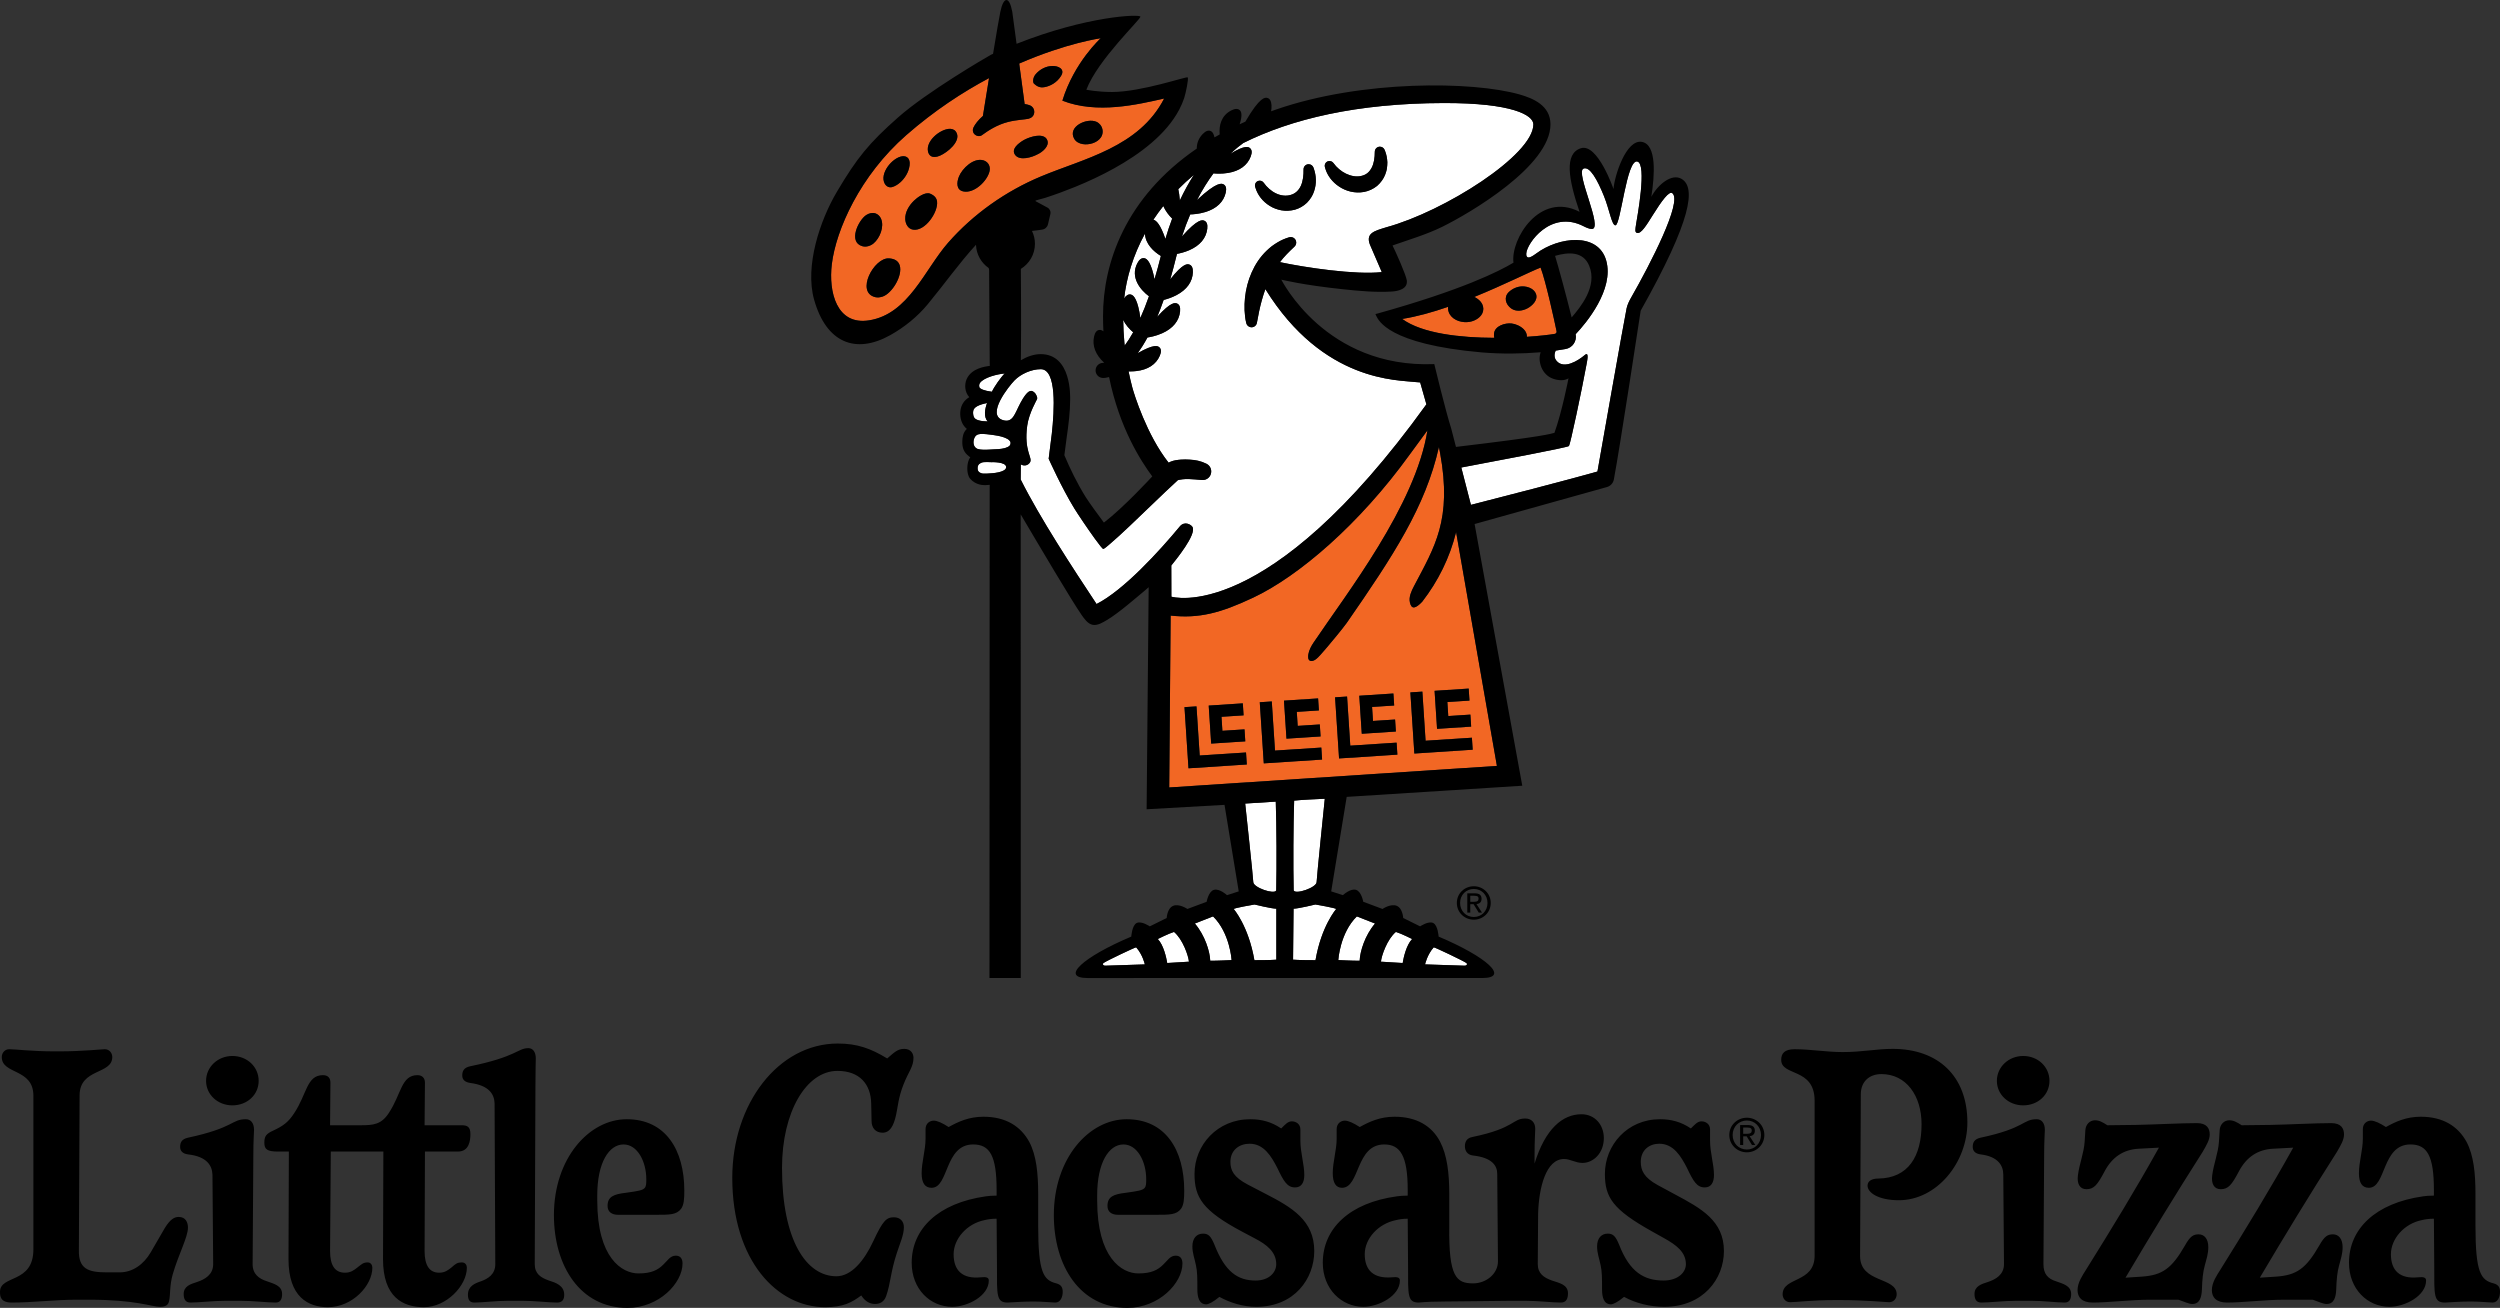 <?xml version="1.0" encoding="utf-8"?>
<!-- Generator: Adobe Illustrator 16.0.0, SVG Export Plug-In . SVG Version: 6.00 Build 0)  -->
<!DOCTYPE svg PUBLIC "-//W3C//DTD SVG 1.1//EN" "http://www.w3.org/Graphics/SVG/1.1/DTD/svg11.dtd">
<svg version="1.1" id="Layer_1" xmlns="http://www.w3.org/2000/svg" xmlns:xlink="http://www.w3.org/1999/xlink" x="0px" y="0px"
	 width="1000px" height="523.154px" viewBox="0 0 1000 523.154" enable-background="new 0 0 1000 523.154" xml:space="preserve">
<rect x="0" y="0" width="1000" height="523.154" fill="#333333" stroke="none"/>
<g>
	<path fill-rule="evenodd" clip-rule="evenodd" fill="#F26724" d="M467.689,314.979l0.567-68.739
		c11.333,1.221,19.865-0.977,33.035-7.191c18.17-8.566,42.438-29.321,62.544-57.175l7.145-9.738
		c-4.763,30.121-32.573,65.543-45.605,84.977c-0.922,1.378-1.758,2.962-2.04,4.617c-0.135,0.804-0.238,2.197,0.706,2.577
		c0.635,0.261,1.47-0.043,2.013-0.401c0.862-0.569,1.573-1.351,2.257-2.116c0.862-0.954,1.709-1.917,2.528-2.91
		c2.69-3.269,5.344-6.315,7.861-9.73c18.631-26.866,31.526-46.514,36.865-70.334c0.162,0.811,0.32,1.625,0.478,2.425
		c4.877,26.706-2.22,37.549-10.46,53.242c-1.042,1.994-2.116,4.302-1.623,6.497c0.662,2.941,2.295,2.437,4.899-0.263
		c6.396-8.236,11.073-17.725,13.58-27.873l16.324,93.522L467.689,314.979L467.689,314.979z M558.35,292.61L558.35,292.61
		l-0.314-4.802l-8.844,0.575l-0.363-5.604l8.844-0.575l-0.315-4.807l-13.649,0.895l0.998,15.213L558.35,292.61L558.35,292.61z
		 M540.115,298.263L540.115,298.263l-1.286-19.65l-4.802,0.314l1.596,24.452l23.329-1.524l-0.31-4.801L540.115,298.263
		L540.115,298.263z M568.945,276.644L568.945,276.644l-4.802,0.314l1.596,24.457l23.334-1.529l-0.314-4.802l-18.527,1.21
		L568.945,276.644L568.945,276.644z M574.821,291.536L574.821,291.536l13.645-0.896l-0.314-4.802l-8.844,0.581l-0.363-5.61
		l8.843-0.575l-0.314-4.807l-13.645,0.896L574.821,291.536L574.821,291.536z M528.233,294.579L528.233,294.579l-0.314-4.801
		l-8.844,0.574l-0.363-5.604l8.844-0.575l-0.315-4.808l-13.645,0.896l0.993,15.207L528.233,294.579L528.233,294.579z
		 M479.88,302.202L479.88,302.202l-1.283-19.65l-4.804,0.309l1.601,24.458l23.329-1.524l-0.315-4.802L479.88,302.202L479.88,302.202
		z M498.117,296.549L498.117,296.549l-0.312-4.807l-8.846,0.58l-0.364-5.604l8.841-0.575l-0.312-4.807l-13.647,0.896l0.996,15.207
		L498.117,296.549L498.117,296.549z M509.999,300.232L509.999,300.232l-1.286-19.65l-4.807,0.31l1.601,24.457l23.329-1.524
		l-0.31-4.802L509.999,300.232L509.999,300.232z M610.77,134.724L610.77,134.724c0.038-1.104-0.456-2.175-1.259-2.998
		c-1.291-1.313-3.299-2.159-4.883-2.333c-2.599-0.287-6.695,0.955-7.015,3.999c-0.061,0.569-0.027,1.163,0.086,1.744
		c-13.487-0.052-28.813-1.69-36.827-7.561c5.844-0.917,12.143-2.688,18.349-4.834c-0.081,1.069,0.157,2.162,0.76,3.093
		c1.628,2.517,5.138,3.398,7.932,2.895c2.225-0.402,4.753-1.877,5.307-4.221c0.309-1.313-0.033-2.65-0.857-3.698
		c-0.673-0.859-1.628-1.541-2.626-2.04c12.05-4.899,22.423-10.178,26.503-11.738c2.062,5.401,5.556,21.373,6.38,25.412
		c0.157,0.781-0.412,1.058-0.765,1.118C619.743,133.924,615.766,134.391,610.77,134.724L610.77,134.724z M612.576,115.478
		L612.576,115.478c-1.15-0.691-2.594-0.981-3.857-0.919c-1.899,0.089-3.744,0.915-5.133,2.206c-2.191,2.034-1.383,4.98,0.879,6.608
		c1.915,1.378,4.525,1.012,6.5-0.035c1.915-1.017,4.27-3.271,3.456-5.672C614.095,116.707,613.411,115.985,612.576,115.478
		L612.576,115.478z M438.588,48.727L438.588,48.727c-3.768-1.693-11.591,1.853-8.946,6.714c0.702,1.291,2.059,1.964,3.461,2.2
		c2.512,0.418,5.806-0.496,7.275-2.707c1.045-1.568,0.854-3.605-0.241-4.994C439.738,49.43,439.214,49.009,438.588,48.727
		L438.588,48.727z M409.229,56.2L409.229,56.2c-1.839,1.142-5.029,3.497-3.082,5.884c1.894,2.314,6.646,0.836,8.778-0.317
		c1.88-0.813,4.967-3.266,3.988-5.68c-0.239-0.583-0.616-1.001-1.096-1.289C415.53,53.431,411.003,55.099,409.229,56.2L409.229,56.2
		z M420.944,26.404L420.944,26.404c-2.333-0.011-5.021,1.226-6.798,3.432c-0.906,1.164-1.166,2.835-0.588,3.603
		c1.096,0.99,2.3,1.769,4.147,1.432c2.428-0.382,5.127-1.939,6.646-4.405C426.313,27.484,423.001,26.277,420.944,26.404
		L420.944,26.404z M383.545,70.705L383.545,70.705c-0.9,2.303-1.126,5.363,1.95,5.892c4.275,0.74,9.289-4.102,10.287-7.959
		c0.486-1.867-0.29-3.782-2.29-4.465C389.523,62.884,384.853,67.371,383.545,70.705L383.545,70.705z M372.063,77.471L372.063,77.471
		c-2.032-0.838-5.225,1.57-6.516,2.843c-1.934,1.907-3.564,4.527-3.445,7.335c0.084,1.964,1.136,3.936,3.195,4.221
		c4.829,0.667,10.01-7.066,9.529-11.238C374.677,79.351,373.898,78.222,372.063,77.471L372.063,77.471z M362.245,62.616
		L362.245,62.616c-0.434-0.163-0.914-0.166-1.375-0.1c-4.004,0.569-9.204,6.955-6.947,10.994c0.417,0.746,1.174,1.337,2.026,1.411
		c0.583,0.049,1.161-0.138,1.698-0.374c2.331-1.023,4.218-3.13,5.303-5.404c0.478-1.001,1.015-2.64,0.931-4.047
		C363.815,64,363.376,63.042,362.245,62.616L362.245,62.616z M350.209,85.367L350.209,85.367c-1.221-0.418-2.599-0.068-3.684,0.629
		c-3.196,2.064-7.354,10.815-1.611,12.476c1.554,0.45,3.279-0.095,4.521-1.128c2.507-2.092,4.365-6.711,2.968-9.875
		c-0.032-0.079-0.07-0.16-0.111-0.236C351.85,86.382,351.112,85.674,350.209,85.367L350.209,85.367z M382.248,52.533L382.248,52.533
		c-0.615-0.797-1.725-1.09-2.729-0.984c-3.76,0.393-9.112,4.793-8.339,8.946c0.146,0.787,0.553,1.563,1.242,1.967
		c0.763,0.447,1.72,0.366,2.577,0.152c2.518-0.632,7.774-4.427,7.951-7.886C382.989,53.968,382.783,53.225,382.248,52.533
		L382.248,52.533z M355.55,103.347L355.55,103.347c-6.011-0.307-13.436,13.672-5.382,15.527c0.939,0.217,1.926,0.06,2.84-0.233
		c3.79-1.221,8.157-8.417,6.876-12.495C359.394,104.581,358.067,103.474,355.55,103.347L355.55,103.347z M465.668,39.403
		L465.668,39.403c-10.053,19.531-32.164,23.999-49.276,31.166c-14.041,5.876-26.975,14.947-37.115,26.487
		c-9.432,10.731-15.796,28.575-31.651,31.087c-13.004,2.059-16.246-11.399-14.898-22.461c1.668-13.707,11.238-35.417,29.788-51.636
		c11.255-9.841,22.64-17.25,33.1-22.805c-1.099,6.741-2.064,12.733-2.455,15.145c-1.817,1.584-3.157,3.283-3.811,4.699
		c-0.366,0.797-0.307,1.814,0.426,2.569c0.882,0.906,2.225,0.977,2.938,0.45c2.645-1.937,6.142-4.202,10.495-5.319
		c3.355-0.863,6.893-0.979,8.144-1.275c1.24-0.293,2.197-1.145,2.333-2.422c0.133-1.212-0.467-2.498-1.869-3.003
		c-0.534-0.195-1.204-0.361-1.964-0.488l-2.17-16.175c18.972-8.269,32.614-10.132,32.614-10.132s-10.609,9.564-15.346,24.973
		C438.846,45.716,455.043,41.791,465.668,39.403L465.668,39.403z"/>
	<path fill="#FFFFFF" d="M442.155,386.278c-0.809,0.038-1.362-0.624-0.708-1.106c1.19-0.868,12.879-6.402,13.018-6.245
		c2.667,3.012,3.473,6.836,3.473,6.836S442.288,386.272,442.155,386.278L442.155,386.278z M573.492,378.922L573.492,378.922
		c0.135-0.152,11.827,5.376,13.015,6.25c0.657,0.478,0.104,1.145-0.705,1.106c-0.13-0.006-15.782-0.521-15.782-0.521
		S570.822,381.933,573.492,378.922L573.492,378.922z M477.574,69.935L477.574,69.935c-1.92,2.992-3.83,6.391-5.64,10.254
		c-0.136-1.896-0.355-3.366-0.626-4.508C473.248,73.719,475.331,71.801,477.574,69.935L477.574,69.935z M465.324,82.41
		L465.324,82.41c0.859,1.988,2.232,3.741,3.551,5.032c-0.963,2.547-1.875,5.251-2.721,8.13c-1.942-5.678-3.605-7.417-4.81-7.688
		C462.563,86.042,463.892,84.214,465.324,82.41L465.324,82.41z M457.989,93.438L457.989,93.438c0.141,4.08,3.418,7.18,6.361,8.943
		c-0.835,3.355-1.687,6.451-2.544,9.302c-1.27-6.404-2.829-8.179-4.037-8.396c-1.099-0.201-2.056,0.491-2.859,2.056
		c-2.873,5.602,1.218,10.593,4.679,13.162c-1.156,3.285-2.311,6.166-3.448,8.691c-0.982-7.109-2.534-9.093-3.779-9.375
		c-0.987-0.228-1.894,0.299-2.705,1.541C450.583,111.159,453.182,102.234,457.989,93.438L457.989,93.438z M449.742,136.946
		L449.742,136.946c-0.274-2.987-0.423-5.981-0.466-8.979c0.977,1.991,2.525,3.706,4.004,4.951c-1.183,2.119-2.325,3.869-3.405,5.32
		C449.829,137.806,449.783,137.375,449.742,136.946L449.742,136.946z M396.774,156.691L396.774,156.691
		c-0.737-0.117-3.485-0.41-4.744-1.413c-0.554-0.442-0.434-1.587-0.049-2.119c1.611-2.21,6.982-3.521,9.907-3.771
		C400.478,150.742,397.613,154.771,396.774,156.691L396.774,156.691z M394.816,161.213L394.816,161.213
		c-0.738,0.146-1.457,0.317-2.13,0.526c-1.267,0.391-2.4,0.968-2.892,1.579c-0.269,0.296-0.385,0.578-0.478,0.934
		c-0.089,0.35-0.119,0.803-0.065,1.332c0.043,0.529,0.163,0.963,0.32,1.27c0.158,0.309,0.334,0.515,0.632,0.722
		c0.553,0.431,1.714,0.757,2.995,0.89c0.594,0.068,1.218,0.1,1.858,0.117C393.384,166.669,393.962,163.639,394.816,161.213
		L394.816,161.213z M396.3,189.333L396.3,189.333c0,0-3.033,0.301-3.681-0.014c-0.307-0.152-1.587-0.293-1.587-2.062
		s1.399-2.07,1.695-2.227c0.624-0.342,3.711-0.16,3.711-0.16s6.033-0.255,6.033,1.983C402.471,189.092,396.3,189.333,396.3,189.333
		L396.3,189.333z M404.229,177.175L404.229,177.175c-0.021-0.432-0.127-0.684-0.559-1.106c-0.434-0.399-1.15-0.787-1.953-1.08
		c-0.806-0.298-1.704-0.526-2.631-0.7c-0.467-0.087-0.936-0.16-1.433-0.231l-1.519-0.208c-0.999-0.13-1.973-0.244-2.87-0.271
		c-1.4-0.052-2.68,0.019-3.388,1.358c-0.797,1.514-0.724,3.898,1.115,4.62c0.589,0.214,1.446,0.32,2.352,0.342
		c0.917,0.024,1.901-0.021,2.911-0.084l1.595-0.098c0.545-0.022,1.009-0.035,1.484-0.071c0.936-0.065,1.836-0.19,2.625-0.407
		c0.79-0.214,1.452-0.543,1.796-0.876C404.085,178.029,404.202,177.761,404.229,177.175L404.229,177.175z M466.895,385.204
		L466.895,385.204c-0.407-2.322-1.47-7.178-3.792-9.598c0,0,4.427-2.219,6.505-2.837c3.518,2.956,5.764,9.543,5.973,11.903
		L466.895,385.204L466.895,385.204z M484.093,384.298L484.093,384.298c-0.122-3.684-2.146-10.221-6.158-14.887l7.287-2.854
		c6.757,6.619,7.422,17.475,7.422,17.475S486.418,384.353,484.093,384.298L484.093,384.298z M510.536,383.875L510.536,383.875
		c-2.078,0.185-7.297,0.2-8.778,0.2c-2.36-13.688-8.266-20.447-8.266-20.447c-0.1-0.402,8.309-1.828,8.309-1.828
		s6.82,1.67,8.735,1.676V383.875L510.536,383.875z M510.492,356.168L510.492,356.168c-0.705,1.763-9.18-1.134-9.18-3.337
		c0-1.421-3.065-29.828-3.236-31.412l12.232-0.771C510.639,330.913,510.693,345.952,510.492,356.168L510.492,356.168z
		 M558.35,372.764L558.35,372.764c2.078,0.618,6.505,2.838,6.505,2.838c-2.322,2.425-3.386,7.275-3.792,9.603l-8.687-0.531
		C552.582,382.313,554.828,375.726,558.35,372.764L558.35,372.764z M542.735,366.558L542.735,366.558l7.286,2.854
		c-4.015,4.666-6.038,11.197-6.157,14.882c-2.328,0.06-8.551-0.267-8.551-0.267S535.976,373.177,542.735,366.558L542.735,366.558z
		 M534.462,363.628L534.462,363.628c0,0-5.903,6.76-8.263,20.447c-1.481,0-6.896-0.021-8.974-0.205l0.195-20.395
		c1.915-0.006,8.729-1.682,8.729-1.682S534.564,363.226,534.462,363.628L534.462,363.628z M517.659,320.252L517.659,320.252
		c2.876-0.331,9.218-0.613,12.256-0.749c0,0-3.271,31.863-3.271,33.323c0,2.202-8.479,5.1-9.18,3.336
		C517.258,345.893,517.323,330.522,517.659,320.252L517.659,320.252z M652.518,118.926L652.518,118.926
		c-0.776,1.356-1.52,2.826-1.866,4.359c-0.76,3.323-11.676,65.323-11.676,65.323s-10.118,2.981-50.607,13.336l-3.857-14.938
		c14.063-2.664,42.491-7.992,43.071-8.605c0.494-0.521,5.052-21.921,6.945-32.259c0.347-1.882,1.226-5.699-0.641-4.109
		c-2.713,2.313-8.241,5.699-11.192,2.411c-1.15-1.283-1.047-2.854-0.412-4.207c1.367-0.198,2.707-0.418,3.917-0.629
		c2.815-0.494,4.617-3.16,4.053-5.941c4.178-4.381,15.468-17.898,12.229-29.435c-3.229-11.48-19.06-9.511-27.984-2.832
		c-3.07,2.298-3.526,1.568-3.803,1.183c-0.212-0.295-0.206-0.857-0.189-1.207c0.206-3.988,9.776-17.665,22.954-10.88
		c0.89,0.461,2.263,1.09,3.277,1.088c4.688-0.014-6.706-22.67-3.364-24.14c2.539-1.118,5.643,4.606,8.209,10.975
		c2.246,5.572,3.13,11.803,4.605,11.7c2.127-0.152,4.433-26.479,8.725-25.521c4.004,0.893-0.093,22.632-0.467,24.989
		c-0.374,2.36-0.505,3.263,0.31,3.556c1.627,0.586,3.847-3.092,6.304-7.028c3.613-5.781,6.592-9.872,7.883-8.835
		C673.063,80.582,660.075,105.704,652.518,118.926L652.518,118.926z M502.197,75.146L502.197,75.146
		c0.868,2.865,2.902,5.482,5.691,7.191c1.383,0.884,2.983,1.473,4.692,1.796c1.715,0.296,3.554,0.211,5.355-0.25
		c1.79-0.502,3.499-1.484,4.839-2.781c1.303-1.334,2.301-2.889,2.827-4.505c1.123-3.228,0.873-6.38-0.055-9.093l-0.146-0.434
		c-0.282-0.817-1.068-1.4-1.98-1.381c-1.128,0.021-2.028,0.958-2.002,2.089c0.044,2.333-0.217,4.63-1.047,6.502
		c-0.841,1.869-2.278,3.212-4.112,3.692c-1.807,0.562-3.977,0.31-5.887-0.618c-0.96-0.456-1.86-1.069-2.68-1.796
		c-0.83-0.708-1.573-1.541-2.214-2.463c-0.461-0.662-1.313-0.99-2.127-0.74c-1.015,0.304-1.584,1.373-1.28,2.384L502.197,75.146
		L502.197,75.146z M438.618,241.604L438.618,241.604c-9.291-14.017-22.727-34.521-30.341-49.799v-0.632l0.052-5.42
		c0.116,0.058,0.228,0.109,0.323,0.158c1.212,0.605,2.705,0.166,3.377-1.028c1.066-1.891-2.537-4.514-1.137-14.668
		c0.686-4.967,3.86-10.352,3.947-10.601c0.103-0.296,0.038-0.624-0.06-0.925c-0.146-0.453-0.366-0.887-0.646-1.278
		c-0.189-0.266-0.444-0.472-0.708-0.67c-0.949-0.719-2.354-0.987-5.265,4.473c-2.284,4.289-2.998,8.062-6.996,6.838
		c-6.858-2.107,2.419-13.62,4.636-15.896c2.485-2.555,6.738-4.476,10.501-4.484c6.429-0.014,5.477,16.365,4.411,25.9
		c-0.233,1.646-1.256,9.907-1.25,9.923c0,0,5.284,11.76,10.232,19.813c1.511,2.458,5.35,8.146,8.187,12.077
		c1.774,2.466,3.188,4.242,3.442,4.191c0.844-0.166,4.817-4.015,6.394-5.317c2-1.652,19.54-18.758,23.408-22.182
		c0.22-0.111,0.597-0.133,0.814-0.195c0.345-0.067,0.722-0.133,1.12-0.171c0.792-0.087,1.646-0.114,2.504-0.087
		c1.712,0.044,3.261,0.226,4.834,0.35l0.391,0.033c1.362,0.105,2.713-0.61,3.35-1.91c0.838-1.703,0.138-3.76-1.565-4.598
		c-2.292-1.126-4.389-1.527-6.725-1.644c-1.172-0.049-2.325-0.117-3.551,0c-0.613,0.057-1.329,0.111-1.98,0.233
		c-0.771,0.168-1.362,0.271-2.064,0.586c-0.282,0.125-0.548,0.263-0.811,0.402c-8.759-11.057-13.834-27.501-14.51-30.041
		c-0.572-2.146-1.074-4.308-1.508-6.486c0.22,0.005,0.445,0.011,0.681,0.011c0.74,0,1.543-0.038,2.374-0.13
		c4.668-0.529,7.932-2.653,9.435-6.142c0.684-1.582,0.605-2.727-0.233-3.407c-0.513-0.418-1.842-1.489-8.596,2.396
		c1.27-1.767,2.58-3.844,3.903-6.291c0.803-0.111,3.31-0.532,5.919-1.704c4.286-1.926,6.747-4.942,7.121-8.724
		c0.168-1.709-0.258-2.777-1.262-3.171c-0.632-0.247-2.295-0.89-7.886,5.368c0.865-2.083,1.728-4.337,2.585-6.784
		c1.123-0.276,3.109-0.86,5.127-1.926c4.156-2.189,6.423-5.355,6.556-9.153c0.06-1.72-0.428-2.756-1.457-3.084
		c-0.651-0.208-2.365-0.749-7.614,5.955c0.827-2.835,1.641-5.87,2.436-9.128c0.089-0.363,0.182-0.724,0.271-1.085
		c1.183-0.217,3.006-0.646,4.891-1.459c4.311-1.866,6.814-4.85,7.237-8.626c0.192-1.709-0.217-2.781-1.215-3.188
		c-0.665-0.271-2.463-0.996-8.917,6.323c1.025-3.179,2.138-6.12,3.307-8.838c0.86-0.014,3.355-0.127,6.041-0.944
		c4.495-1.367,7.316-4.047,8.163-7.753c0.382-1.677,0.098-2.789-0.846-3.304c-0.659-0.361-2.501-1.364-10.664,6.277
		c2.159-4.186,4.414-7.726,6.605-10.691c0.51,0.052,1.289,0.106,2.249,0.106c1.031,0,2.263-0.065,3.551-0.277
		c4.636-0.762,7.788-3.049,9.115-6.608c0.602-1.611,0.466-2.75-0.404-3.391c-0.513-0.374-1.81-1.313-7.721,2.35
		c2.124-2.057,3.917-3.456,5.135-4.324c19.271-9.603,45.394-15.918,80.236-15.988c27.262-0.06,35.807,4.82,35.807,8.528
		c0,12.245-35.547,34.804-58.783,41.157c-4.878,1.503-8.789,2.387-6.271,7.682l4.421,10.254
		c-10.362,1.199-30.642-1.817-40.749-3.977c1.633-2.184,3.586-4.112,5.739-6.136l0.093-0.086c0.586-0.554,0.846-1.411,0.602-2.235
		c-0.347-1.169-1.578-1.834-2.745-1.487c-1.665,0.494-3.287,1.199-4.796,2.127c-0.771,0.439-1.476,0.977-2.208,1.489
		c-0.678,0.567-1.389,1.12-2.013,1.758c-2.582,2.474-4.59,5.52-5.995,8.735c-1.424,3.214-2.281,6.61-2.647,10.007
		c-0.19,1.698-0.23,3.402-0.174,5.097c0.087,1.717,0.247,3.334,0.679,5.122c0.198,0.803,0.841,1.459,1.709,1.625
		c1.177,0.228,2.316-0.548,2.544-1.726l0.038-0.22c0.266-1.372,0.526-2.924,0.841-4.362c0.299-1.462,0.662-2.903,1.047-4.316
		c0.429-1.573,0.917-3.108,1.46-4.608c23.188,37.424,53.288,36.29,60.107,37.185c0.076,0.011,1.004,0.068,1.817,0.138l2.49,8.773
		c-63.889,88.745-102.007,76.931-102.007,76.931l-0.03-12.476c1.57-1.964,10.24-12.467,8.453-15.424
		c-0.572-0.95-3.171-2.466-5.056-0.188C463.718,220.502,449.438,236.127,438.618,241.604L438.618,241.604z M530.078,67.254
		L530.078,67.254c0.824,2.938,2.859,5.591,5.594,7.387c2.713,1.812,6.25,2.802,9.972,2.127c1.839-0.345,3.673-1.188,5.192-2.409
		c1.47-1.289,2.62-2.878,3.244-4.552c0.157-0.415,0.309-0.833,0.412-1.248c0.104-0.418,0.233-0.828,0.276-1.24
		c0.131-0.833,0.157-1.639,0.174-2.428c-0.081-1.579-0.353-3.06-0.9-4.446l-0.19-0.486c-0.298-0.754-1.036-1.286-1.898-1.286
		c-1.129,0-2.04,0.914-2.04,2.042c0.006,2.352-0.32,4.655-1.253,6.41c-0.473,0.871-1.042,1.62-1.764,2.176
		c-0.716,0.562-1.584,0.906-2.512,1.106c-1.877,0.432-4.059-0.005-5.995-0.938c-0.981-0.466-1.898-1.085-2.745-1.807
		c-0.852-0.71-1.622-1.538-2.278-2.458c-0.462-0.635-1.28-0.955-2.078-0.73c-1.015,0.285-1.611,1.34-1.324,2.36L530.078,67.254
		L530.078,67.254z"/>
	<path d="M433.103,57.641c2.512,0.418,5.806-0.496,7.275-2.707c1.045-1.568,0.854-3.605-0.241-4.994
		c-0.398-0.51-0.922-0.93-1.549-1.212c-3.768-1.693-11.591,1.853-8.946,6.714C430.344,56.732,431.7,57.405,433.103,57.641
		L433.103,57.641z M558.35,292.61L558.35,292.61l-0.314-4.802l-8.844,0.575l-0.363-5.604l8.844-0.575l-0.315-4.807l-13.649,0.895
		l0.998,15.213L558.35,292.61L558.35,292.61z M352.403,87.469L352.403,87.469c-0.032-0.079-0.07-0.16-0.111-0.236
		c-0.442-0.852-1.18-1.56-2.083-1.866c-1.221-0.418-2.599-0.068-3.684,0.629c-3.196,2.064-7.354,10.815-1.611,12.476
		c1.554,0.45,3.279-0.095,4.521-1.128C351.942,95.252,353.801,90.632,352.403,87.469L352.403,87.469z M540.115,298.263
		L540.115,298.263l-1.286-19.65l-4.802,0.314l1.596,24.452l23.329-1.524l-0.31-4.801L540.115,298.263L540.115,298.263z
		 M568.945,276.644L568.945,276.644l-4.802,0.314l1.596,24.457l23.334-1.529l-0.314-4.802l-18.527,1.21L568.945,276.644
		L568.945,276.644z M672.662,71.573L672.662,71.573c-3.972-2.385-9.565,2.311-12.132,7.159c1.367-8.724,2.192-20.869-3.749-21.976
		c-6.32-1.177-10.991,13.537-11.382,18.856c0,0-6.354-18.487-13.081-16.309c-6.662,2.159-4.985,12.332-0.499,25.429
		c-15.956-8.304-27.686,11.067-26.427,20.326c-5.718,3.458-20.676,10.964-54.427,20.364c-0.239,0.065-0.798,0.193-0.798,0.193
		s0.185,0.499,0.358,0.808c0.89,1.614,4.584,11.247,42.215,14.545c7.877,0.651,15.82,0.569,23.513-0.065
		c-0.353,1.104-0.51,2.268-0.368,3.427c0.293,2.463,1.389,4.581,3.255,6.043c1.546,1.212,4.08,1.875,6.098,1.674
		c0.554-0.054,1.107-0.195,1.606-0.437c0.087-0.041,0.548-0.22,0.564-0.333c0,0-2.61,13.485-5.632,21.851
		c-1.764,0.429-3,1.308-39.394,5.634l-1.883-7.286c-2.365-7.417-6.787-25.844-6.787-25.844
		c-43.56,1.766-61.051-33.675-61.203-33.775c0.478,0.079,8.464,2.129,24.577,3.833c6.445,0.681,13.113,1.315,19.58,0.925
		c2.652-0.16,6.488-1.012,6.055-4.449c-0.271-2.159-4.503-11.575-5.713-13.976c6.662-2.357,13.509-4.349,19.803-7.43
		c11.165-5.493,43.413-24.39,43.375-41.048c-0.016-7.503-6.923-10.384-12.369-11.936c-18.772-5.347-63.141-5.84-97.363,6.022
		c-0.684,0.236-1.352,0.478-2.024,0.722c0.157-0.795,0.218-1.611,0.169-2.449c-0.114-1.717-0.7-2.702-1.758-2.93
		c-0.744-0.158-2.849-0.597-8.7,9.516c-0.773,0.345-1.535,0.695-2.289,1.047c1.09-3.342,0.795-4.875,0.141-5.545
		c-0.778-0.797-1.961-0.789-3.523,0.022c-4.028,2.091-4.916,6.022-4.598,9.592c-0.703,0.388-1.397,0.784-2.081,1.18
		c-0.301-1.492-0.83-2.2-1.392-2.488c-0.99-0.504-2.11-0.116-3.328,1.15c-1.726,1.798-2.371,3.817-2.368,5.816
		c-28.67,19.634-37.538,46.029-37.495,67.079c0.003,2.056,0.057,4.061,0.152,6.022c-0.749-0.604-1.251-0.58-1.544-0.564
		c-1.077,0.06-1.812,0.941-2.186,2.621c-0.825,3.702,0.567,7.329,4.023,10.492c-0.236,0.057-0.369,0.068-0.369,0.068
		c-1.554-0.043-2.951,1.174-3.052,2.837c-0.101,1.666,1.169,3.104,2.835,3.195c0.063,0.006,0.146,0.009,0.247,0.009
		c0.448,0,1.243-0.06,2.311-0.375c4.148,20.313,12.62,33.442,17.277,39.746c-0.388,0.432-11.483,12.473-19.344,18.474
		c-2.981-4.012-5.292-7.178-7.24-10.143c-3.586-5.781-6.286-11.418-8.572-16.811c0.063-0.432,0.559-4.367,0.958-7.338
		c0.659-4.422,1.381-10.321,1.359-14.906c-0.005-1.093,0.654-18.215-11.833-18.188c-2.634,0.006-5.336,0.936-7.899,2.45
		c0.011-0.868,0.022-1.731,0.036-2.574c0.168-10.927-0.033-33.968-0.033-33.968c3.377-2.075,5.64-5.792,5.64-10.048
		c0-1.844-0.437-3.586-1.191-5.14c1.05-0.084,2.789-0.331,4.121-0.535c1.123-0.168,2.026-1.003,2.284-2.11l0.96-4.107
		c0.236-1.025-0.239-2.078-1.164-2.58l-4.75-2.566l-0.027-0.263c1.245-0.42,2.624-0.675,3.828-1.063
		c4.058-1.31,8.067-2.778,12.017-4.392c5.287-2.157,10.471-4.576,15.465-7.346c5.347-2.962,10.503-6.326,15.145-10.316
		c4.381-3.771,8.354-8.157,11.051-13.303c0.77-1.473,1.432-3,1.956-4.576c0.589-1.771,1.886-7.826,1.392-8.266
		c-0.499-0.445-18.492,5.843-30.273,5.843c-5.895,0-10.254-0.906-10.254-0.906c4.628-12.123,21.97-28.326,21.623-29.237
		c-0.399-1.053-21.344-0.271-49.534,10.872l-1.725-12.861c-1.183-6.28-3.467-6.139-4.758,0c-0.459,2.181-1.647,9.155-2.922,16.862
		c-0.293,0.133-0.583,0.263-0.876,0.398c-1.935,1.061-25.648,14.915-37.042,24.976c-11.748,10.376-16.512,16.252-24.528,29.783
		c-6.792,11.464-12.893,29.733-9.142,43.14c4.839,17.313,16.599,22.002,30.512,14.212c5.643-3.161,10.856-7.379,14.979-12.373
		c6.79-8.225,12.573-16.452,19.273-23.752c0.127,3.847,2.094,7.227,5.054,9.288c0.144,0.291,0.233,0.608,0.195,0.974L395.885,145
		l0.035,1.354c-0.244,0.03-0.485,0.057-0.732,0.095c-1.652,0.258-3.358,0.643-5.11,1.593c-0.86,0.493-1.744,1.131-2.493,2.072
		c-0.749,0.922-1.288,2.154-1.432,3.375c-0.087,0.61-0.084,1.196-0.022,1.798c0.079,0.616,0.223,1.259,0.497,1.888
		c0.26,0.632,0.646,1.205,1.088,1.695c-0.448,0.26-0.89,0.575-1.308,0.963c-0.841,0.748-1.538,1.804-1.896,2.899
		c-0.372,1.099-0.456,2.189-0.415,3.174c0.052,0.985,0.239,2.067,0.724,3.142c0.415,0.955,1.11,1.847,1.913,2.52
		c-0.076,0.076-0.152,0.155-0.223,0.223c-1.253,1.286-1.57,3.109-1.592,4.848c-0.027,2.556,0.61,4.313,2.661,5.878
		c0.176,0.135,0.361,0.285,0.545,0.437c-0.244,0.304-0.445,0.615-0.564,0.928c-0.491,1.183-0.607,2.273-0.635,3.287
		c-0.011,1.018,0.06,2.144,0.567,3.375c0.466,1.237,2.102,2.449,3.345,2.93c1.234,0.513,2.36,0.58,3.366,0.578
		c0.586-0.008,1.142-0.057,1.682-0.122l-0.016,1.085l-0.079,196.19h12.521l-0.032-185.457c7.81,13.222,20.264,34.318,24.39,40.272
		c1.039,1.492,2.477,3.551,4.413,3.909c1.967,0.366,4.026-0.947,5.643-1.896c1.373-0.806,2.678-1.725,3.955-2.672
		c2.87-2.118,5.61-4.411,8.342-6.706c0.917-0.77,1.828-1.543,2.756-2.306c0.179-0.146,1.688-1.467,1.688-1.467l-0.817,88.82
		l31.158-1.763l5.681,34.608l-4.688,1.508c0,0-2.919-2.69-5.113-2.138c-0.044,0.011-0.09,0-0.133,0.017
		c-2.206,0.689-2.892,4.769-2.892,4.769l-7.699,2.876c0,0-3.317-2.252-5.713-1.248c-2.395,1.009-2.574,4.861-2.574,4.861
		l-6.766,3.348c0,0-3.353-2.29-5.243-1.346c-1.888,0.943-2.159,5.441-2.159,5.441c-19.304,8.148-28.543,16.547-17.476,16.574
		c6.939,0.017,150.955,0.011,157.895-0.006c11.067-0.021,1.828-8.42-17.476-16.568c0,0-0.271-4.498-2.159-5.441
		c-1.894-0.944-5.246,1.346-5.246,1.346l-6.766-3.348c0,0-0.179-3.853-2.571-4.861c-2.398-1.01-5.713,1.248-5.713,1.248
		l-7.699-2.876c0,0-0.688-4.079-2.896-4.774c-2.203-0.688-5.241,2.127-5.241,2.127l-4.688-1.508l6.201-37.799l70.231-4.459
		l-19.07-104.68l52.94-14.795c1.422-0.41,2.49-1.573,2.762-3.022c2.376-12.484,10.731-67.524,10.731-67.524
		C676.921,87.591,678.299,74.956,672.662,71.573L672.662,71.573z M442.158,386.278L442.158,386.278
		c-0.811,0.038-1.365-0.624-0.71-1.106c1.19-0.868,12.879-6.402,13.018-6.245c2.667,3.012,3.473,6.836,3.473,6.836
		S442.288,386.272,442.158,386.278L442.158,386.278z M573.492,378.922L573.492,378.922c0.135-0.152,11.827,5.376,13.015,6.25
		c0.657,0.478,0.104,1.145-0.705,1.106c-0.13-0.006-15.782-0.521-15.782-0.521S570.822,381.933,573.492,378.922L573.492,378.922z
		 M610.77,134.724L610.77,134.724c0.038-1.104-0.456-2.175-1.259-2.998c-1.291-1.313-3.299-2.159-4.883-2.333
		c-2.599-0.287-6.695,0.955-7.015,3.999c-0.061,0.569-0.027,1.163,0.086,1.744c-13.487-0.052-28.813-1.69-36.827-7.561
		c5.844-0.917,12.143-2.688,18.349-4.834c-0.081,1.069,0.157,2.162,0.76,3.093c1.628,2.517,5.138,3.398,7.932,2.895
		c2.225-0.402,4.753-1.877,5.307-4.221c0.309-1.313-0.033-2.65-0.857-3.698c-0.673-0.859-1.628-1.541-2.626-2.04
		c12.05-4.899,22.423-10.178,26.503-11.738c2.062,5.401,5.556,21.373,6.38,25.412c0.157,0.781-0.412,1.058-0.765,1.118
		C619.743,133.924,615.766,134.391,610.77,134.724L610.77,134.724z M622.032,102.343L622.032,102.343
		c5.312-1.543,11.209-1.877,13.634,3.937c3.467,8.317-3.607,16.702-7.004,20.692C626.471,118.104,623.48,107.101,622.032,102.343
		L622.032,102.343z M477.574,69.935L477.574,69.935c-1.92,2.992-3.83,6.391-5.64,10.254c-0.136-1.896-0.355-3.366-0.626-4.508
		C473.248,73.719,475.331,71.801,477.574,69.935L477.574,69.935z M465.324,82.41L465.324,82.41c0.859,1.988,2.232,3.741,3.551,5.032
		c-0.963,2.547-1.875,5.251-2.721,8.13c-1.942-5.678-3.605-7.417-4.81-7.688C462.563,86.042,463.892,84.214,465.324,82.41
		L465.324,82.41z M457.989,93.438L457.989,93.438c0.141,4.08,3.418,7.18,6.361,8.943c-0.835,3.355-1.687,6.451-2.544,9.302
		c-1.27-6.404-2.829-8.179-4.037-8.396c-1.099-0.201-2.056,0.491-2.859,2.056c-2.873,5.602,1.218,10.593,4.679,13.162
		c-1.156,3.285-2.311,6.166-3.448,8.691c-0.982-7.109-2.534-9.093-3.779-9.375c-0.987-0.228-1.894,0.299-2.705,1.541
		C450.583,111.159,453.182,102.234,457.989,93.438L457.989,93.438z M449.742,136.946L449.742,136.946
		c-0.274-2.987-0.423-5.981-0.466-8.979c0.977,1.991,2.525,3.706,4.004,4.951c-1.183,2.119-2.325,3.869-3.405,5.32
		C449.829,137.806,449.783,137.375,449.742,136.946L449.742,136.946z M379.278,97.056L379.278,97.056
		c-9.432,10.731-15.796,28.575-31.651,31.087c-13.004,2.059-16.246-11.399-14.898-22.461c1.668-13.707,11.238-35.417,29.788-51.636
		c11.255-9.841,22.64-17.25,33.1-22.805c-1.099,6.741-2.064,12.733-2.455,15.145c-1.817,1.584-3.157,3.283-3.811,4.699
		c-0.366,0.797-0.307,1.814,0.426,2.569c0.882,0.906,2.225,0.977,2.938,0.45c2.645-1.937,6.142-4.202,10.495-5.319
		c3.355-0.863,6.893-0.979,8.144-1.275c1.24-0.293,2.197-1.145,2.333-2.422c0.133-1.212-0.467-2.498-1.869-3.003
		c-0.534-0.195-1.204-0.361-1.964-0.488l-2.17-16.175c18.972-8.269,32.614-10.132,32.614-10.132s-10.609,9.564-15.346,24.973
		c13.895,5.455,30.092,1.53,40.717-0.857c-10.053,19.531-32.164,23.999-49.276,31.166C402.352,76.445,389.418,85.516,379.278,97.056
		L379.278,97.056z M391.981,153.159L391.981,153.159c1.611-2.21,6.982-3.521,9.907-3.771c-1.411,1.354-4.275,5.382-5.114,7.303
		c-0.74-0.117-3.485-0.41-4.744-1.413C391.477,154.836,391.596,153.691,391.981,153.159L391.981,153.159z M389.317,164.252
		L389.317,164.252c0.092-0.355,0.209-0.638,0.478-0.934c0.491-0.61,1.625-1.188,2.892-1.579c0.673-0.209,1.392-0.38,2.13-0.526
		c-0.854,2.425-1.433,5.456,0.241,7.368c-0.64-0.017-1.264-0.049-1.858-0.117c-1.28-0.133-2.441-0.458-2.995-0.89
		c-0.298-0.207-0.475-0.413-0.632-0.722c-0.157-0.306-0.276-0.741-0.32-1.27C389.198,165.055,389.228,164.602,389.317,164.252
		L389.317,164.252z M396.3,189.333L396.3,189.333c0,0-3.033,0.301-3.681-0.014c-0.307-0.152-1.587-0.293-1.587-2.062
		s1.399-2.07,1.695-2.227c0.624-0.342,3.711-0.16,3.711-0.16s6.033-0.255,6.033,1.983C402.471,189.092,396.3,189.333,396.3,189.333
		L396.3,189.333z M403.754,178.363L403.754,178.363c-0.344,0.333-1.006,0.662-1.796,0.876c-0.79,0.217-1.69,0.342-2.625,0.407
		c-0.475,0.036-0.939,0.049-1.484,0.071l-1.595,0.098c-1.009,0.063-1.994,0.108-2.911,0.084c-0.906-0.021-1.763-0.128-2.352-0.342
		c-1.839-0.722-1.912-3.106-1.115-4.62c0.708-1.34,1.988-1.41,3.388-1.358c0.897,0.027,1.872,0.141,2.87,0.271l1.519,0.208
		c0.497,0.071,0.966,0.144,1.433,0.231c0.928,0.173,1.826,0.401,2.631,0.7c0.803,0.293,1.519,0.681,1.953,1.08
		c0.431,0.423,0.537,0.675,0.559,1.106C404.202,177.761,404.085,178.029,403.754,178.363L403.754,178.363z M438.618,241.604
		L438.618,241.604c-9.291-14.017-22.727-34.521-30.341-49.799v-0.632l0.052-5.42c0.116,0.058,0.228,0.109,0.323,0.158
		c1.212,0.605,2.705,0.166,3.377-1.028c1.066-1.891-2.537-4.514-1.137-14.668c0.686-4.967,3.86-10.352,3.947-10.601
		c0.103-0.296,0.038-0.624-0.06-0.925c-0.146-0.453-0.366-0.887-0.646-1.278c-0.189-0.266-0.444-0.472-0.708-0.67
		c-0.949-0.719-2.354-0.987-5.265,4.473c-2.284,4.289-2.998,8.062-6.996,6.838c-6.858-2.107,2.419-13.62,4.636-15.896
		c2.485-2.555,6.738-4.476,10.501-4.484c6.429-0.014,5.477,16.365,4.411,25.9c-0.233,1.646-1.256,9.907-1.25,9.923
		c0,0,5.284,11.76,10.232,19.813c1.511,2.458,5.35,8.146,8.187,12.077c1.774,2.466,3.188,4.242,3.442,4.191
		c0.844-0.166,4.817-4.015,6.394-5.317c2-1.652,19.54-18.758,23.408-22.182c0.22-0.111,0.597-0.133,0.814-0.195
		c0.345-0.067,0.722-0.133,1.12-0.171c0.792-0.087,1.646-0.114,2.504-0.087c1.712,0.044,3.261,0.226,4.834,0.35l0.391,0.033
		c1.362,0.105,2.713-0.61,3.35-1.91c0.838-1.703,0.138-3.76-1.565-4.598c-2.292-1.126-4.389-1.527-6.725-1.644
		c-1.172-0.049-2.325-0.117-3.551,0c-0.613,0.057-1.329,0.111-1.98,0.233c-0.771,0.168-1.362,0.271-2.064,0.586
		c-0.282,0.125-0.548,0.263-0.811,0.402c-8.759-11.057-13.834-27.501-14.51-30.041c-0.572-2.146-1.074-4.308-1.508-6.486
		c0.22,0.005,0.445,0.011,0.681,0.011c0.74,0,1.543-0.038,2.374-0.13c4.668-0.529,7.932-2.653,9.435-6.142
		c0.684-1.582,0.605-2.727-0.233-3.407c-0.513-0.418-1.842-1.489-8.596,2.396c1.27-1.767,2.58-3.844,3.903-6.291
		c0.803-0.111,3.31-0.532,5.919-1.704c4.286-1.926,6.747-4.942,7.121-8.724c0.168-1.709-0.258-2.777-1.262-3.171
		c-0.632-0.247-2.295-0.89-7.886,5.368c0.865-2.083,1.728-4.337,2.585-6.784c1.123-0.276,3.109-0.86,5.127-1.926
		c4.156-2.189,6.423-5.355,6.556-9.153c0.06-1.72-0.428-2.756-1.457-3.084c-0.651-0.208-2.365-0.749-7.614,5.955
		c0.827-2.835,1.641-5.87,2.436-9.128c0.089-0.363,0.182-0.724,0.271-1.085c1.183-0.217,3.006-0.646,4.891-1.459
		c4.311-1.866,6.814-4.85,7.237-8.626c0.192-1.709-0.217-2.781-1.215-3.188c-0.665-0.271-2.463-0.996-8.917,6.323
		c1.025-3.179,2.138-6.12,3.307-8.838c0.86-0.014,3.355-0.127,6.041-0.944c4.495-1.367,7.316-4.047,8.163-7.753
		c0.382-1.677,0.098-2.789-0.846-3.304c-0.659-0.361-2.501-1.364-10.664,6.277c2.159-4.186,4.414-7.726,6.605-10.691
		c0.51,0.052,1.289,0.106,2.249,0.106c1.031,0,2.263-0.065,3.551-0.277c4.636-0.762,7.788-3.049,9.115-6.608
		c0.602-1.611,0.466-2.75-0.404-3.391c-0.513-0.374-1.81-1.313-7.721,2.35c2.124-2.057,3.917-3.456,5.135-4.324
		c19.271-9.603,45.394-15.918,80.236-15.988c27.262-0.06,35.807,4.82,35.807,8.528c0,12.245-35.547,34.804-58.783,41.157
		c-4.878,1.503-8.789,2.387-6.271,7.682l4.421,10.254c-10.362,1.199-30.642-1.817-40.749-3.977c1.633-2.184,3.586-4.112,5.739-6.136
		l0.093-0.086c0.586-0.554,0.846-1.411,0.602-2.235c-0.347-1.169-1.578-1.834-2.745-1.487c-1.665,0.494-3.287,1.199-4.796,2.127
		c-0.771,0.439-1.476,0.977-2.208,1.489c-0.678,0.567-1.389,1.12-2.013,1.758c-2.582,2.474-4.59,5.52-5.995,8.735
		c-1.424,3.214-2.281,6.61-2.647,10.007c-0.19,1.698-0.23,3.402-0.174,5.097c0.087,1.717,0.247,3.334,0.679,5.122
		c0.198,0.803,0.841,1.459,1.709,1.625c1.177,0.228,2.316-0.548,2.544-1.726l0.038-0.22c0.266-1.372,0.526-2.924,0.841-4.362
		c0.299-1.462,0.662-2.903,1.047-4.316c0.429-1.573,0.917-3.108,1.46-4.608c23.188,37.424,53.288,36.29,60.107,37.185
		c0.076,0.011,1.004,0.068,1.817,0.138l2.49,8.773c-63.889,88.745-102.007,76.931-102.007,76.931l-0.03-12.476
		c1.57-1.964,10.24-12.467,8.453-15.424c-0.572-0.95-3.171-2.466-5.056-0.188C463.718,220.502,449.438,236.127,438.618,241.604
		L438.618,241.604z M466.895,385.204L466.895,385.204c-0.407-2.322-1.47-7.178-3.792-9.598c0,0,4.427-2.219,6.505-2.837
		c3.518,2.956,5.764,9.543,5.973,11.903L466.895,385.204L466.895,385.204z M484.093,384.298L484.093,384.298
		c-0.122-3.684-2.146-10.221-6.158-14.887l7.287-2.854c6.757,6.619,7.422,17.475,7.422,17.475S486.418,384.353,484.093,384.298
		L484.093,384.298z M510.536,383.875L510.536,383.875c-2.078,0.185-7.297,0.2-8.778,0.2c-2.36-13.688-8.266-20.447-8.266-20.447
		c-0.1-0.402,8.309-1.828,8.309-1.828s6.82,1.67,8.735,1.676V383.875L510.536,383.875z M510.492,356.168L510.492,356.168
		c-0.705,1.763-9.18-1.134-9.18-3.337c0-1.421-3.065-29.828-3.236-31.412l12.232-0.771
		C510.639,330.913,510.693,345.952,510.492,356.168L510.492,356.168z M558.35,372.764L558.35,372.764
		c2.078,0.618,6.505,2.838,6.505,2.838c-2.322,2.425-3.386,7.275-3.792,9.603l-8.687-0.531
		C552.582,382.313,554.828,375.726,558.35,372.764L558.35,372.764z M542.735,366.558L542.735,366.558l7.286,2.854
		c-4.015,4.666-6.038,11.197-6.157,14.882c-2.328,0.06-8.551-0.267-8.551-0.267S535.976,373.177,542.735,366.558L542.735,366.558z
		 M534.462,363.628L534.462,363.628c0,0-5.903,6.754-8.263,20.447c-1.481,0-6.896-0.021-8.974-0.205l0.195-20.395
		c1.915-0.006,8.729-1.682,8.729-1.682S534.564,363.226,534.462,363.628L534.462,363.628z M517.659,320.252L517.659,320.252
		c2.876-0.331,9.218-0.613,12.256-0.749c0,0-3.271,31.863-3.271,33.323c0,2.202-8.479,5.1-9.18,3.336
		C517.258,345.893,517.323,330.522,517.659,320.252L517.659,320.252z M598.763,306.363L598.763,306.363l-131.073,8.615l0.567-68.739
		c11.333,1.221,19.865-0.977,33.035-7.191c18.17-8.566,42.438-29.321,62.544-57.175l7.145-9.738
		c-4.763,30.121-32.573,65.543-45.605,84.977c-0.922,1.378-1.758,2.962-2.04,4.617c-0.135,0.804-0.238,2.197,0.706,2.577
		c0.635,0.261,1.47-0.043,2.013-0.401c0.862-0.569,1.573-1.351,2.257-2.116c0.862-0.954,1.709-1.917,2.528-2.91
		c2.69-3.269,5.344-6.315,7.861-9.73c18.631-26.866,31.526-46.514,36.865-70.334c0.162,0.811,0.32,1.625,0.478,2.425
		c4.877,26.706-2.22,37.549-10.46,53.242c-1.042,1.994-2.116,4.302-1.623,6.497c0.662,2.941,2.295,2.437,4.899-0.263
		c6.396-8.236,11.073-17.725,13.58-27.873L598.763,306.363L598.763,306.363z M652.518,118.926L652.518,118.926
		c-0.776,1.356-1.52,2.826-1.866,4.359c-0.76,3.323-11.676,65.323-11.676,65.323s-10.118,2.981-50.607,13.336l-3.857-14.938
		c14.063-2.664,42.491-7.992,43.071-8.605c0.494-0.521,5.052-21.921,6.945-32.259c0.347-1.882,1.226-5.699-0.641-4.109
		c-2.713,2.313-8.241,5.699-11.192,2.411c-1.15-1.283-1.047-2.854-0.412-4.207c1.367-0.198,2.707-0.418,3.917-0.629
		c2.815-0.494,4.617-3.16,4.053-5.941c4.178-4.381,15.468-17.898,12.229-29.435c-3.229-11.48-19.06-9.511-27.984-2.832
		c-3.07,2.298-3.526,1.568-3.803,1.183c-0.212-0.295-0.206-0.857-0.189-1.207c0.206-3.988,9.776-17.665,22.954-10.88
		c0.89,0.461,2.263,1.09,3.277,1.088c4.688-0.014-6.706-22.67-3.364-24.14c2.539-1.118,5.643,4.606,8.209,10.975
		c2.246,5.572,3.13,11.803,4.605,11.7c2.127-0.152,4.433-26.479,8.725-25.521c4.004,0.893-0.093,22.632-0.467,24.989
		c-0.374,2.36-0.505,3.263,0.31,3.556c1.627,0.586,3.847-3.092,6.304-7.028c3.613-5.784,6.592-9.872,7.883-8.835
		C673.063,80.582,660.075,105.704,652.518,118.926L652.518,118.926z M612.576,115.478L612.576,115.478
		c-1.15-0.691-2.594-0.981-3.857-0.919c-1.899,0.089-3.744,0.915-5.133,2.206c-2.191,2.034-1.383,4.98,0.879,6.608
		c1.915,1.378,4.525,1.012,6.5-0.035c1.915-1.017,4.27-3.274,3.456-5.672C614.095,116.707,613.411,115.985,612.576,115.478
		L612.576,115.478z M574.821,291.536L574.821,291.536l13.645-0.896l-0.314-4.802l-8.844,0.581l-0.363-5.61l8.843-0.575l-0.314-4.807
		l-13.645,0.896L574.821,291.536L574.821,291.536z M355.55,103.347L355.55,103.347c-6.011-0.307-13.436,13.672-5.382,15.527
		c0.939,0.217,1.926,0.06,2.84-0.233c3.79-1.221,8.157-8.417,6.876-12.495C359.394,104.581,358.067,103.474,355.55,103.347
		L355.55,103.347z M479.88,302.202L479.88,302.202l-1.283-19.65l-4.804,0.309l1.601,24.458l23.329-1.524l-0.315-4.802
		L479.88,302.202L479.88,302.202z M528.233,294.579L528.233,294.579l-0.314-4.801l-8.844,0.574l-0.363-5.604l8.844-0.575
		l-0.315-4.808l-13.645,0.896l0.993,15.207L528.233,294.579L528.233,294.579z M498.117,296.549L498.117,296.549l-0.312-4.807
		l-8.846,0.58l-0.364-5.604l8.841-0.575l-0.312-4.807l-13.647,0.896l0.996,15.207L498.117,296.549L498.117,296.549z M502.197,75.146
		L502.197,75.146c0.868,2.865,2.902,5.482,5.691,7.191c1.383,0.884,2.983,1.473,4.692,1.796c1.715,0.296,3.554,0.211,5.355-0.25
		c1.79-0.502,3.499-1.484,4.839-2.781c1.303-1.334,2.301-2.889,2.827-4.505c1.123-3.228,0.873-6.38-0.055-9.093l-0.151-0.434
		c-0.277-0.817-1.063-1.4-1.976-1.381c-1.128,0.021-2.028,0.958-2.002,2.089c0.044,2.333-0.217,4.63-1.047,6.502
		c-0.841,1.869-2.278,3.212-4.112,3.692c-1.807,0.562-3.977,0.31-5.887-0.618c-0.96-0.456-1.86-1.069-2.68-1.796
		c-0.83-0.708-1.573-1.541-2.214-2.463c-0.461-0.662-1.313-0.99-2.127-0.74c-1.015,0.304-1.584,1.373-1.28,2.384L502.197,75.146
		L502.197,75.146z M530.078,67.254L530.078,67.254c0.824,2.938,2.859,5.591,5.594,7.387c2.713,1.812,6.25,2.802,9.972,2.127
		c1.839-0.345,3.673-1.188,5.192-2.409c1.47-1.289,2.62-2.878,3.244-4.552c0.157-0.415,0.309-0.833,0.412-1.248
		c0.104-0.418,0.233-0.828,0.276-1.24c0.131-0.833,0.157-1.639,0.174-2.428c-0.081-1.579-0.353-3.06-0.9-4.446l-0.19-0.486
		c-0.298-0.754-1.036-1.286-1.898-1.286c-1.129,0-2.04,0.914-2.04,2.042c0.006,2.352-0.32,4.655-1.253,6.41
		c-0.473,0.871-1.042,1.62-1.764,2.176c-0.716,0.562-1.584,0.906-2.512,1.106c-1.877,0.432-4.059-0.005-5.995-0.938
		c-0.981-0.466-1.898-1.085-2.745-1.807c-0.852-0.71-1.622-1.538-2.278-2.458c-0.462-0.635-1.28-0.955-2.078-0.73
		c-1.015,0.285-1.611,1.34-1.324,2.36L530.078,67.254L530.078,67.254z M509.999,300.232L509.999,300.232l-1.286-19.65l-4.807,0.31
		l1.601,24.457l23.329-1.524l-0.31-4.802L509.999,300.232L509.999,300.232z M418.913,56.086L418.913,56.086
		c-0.239-0.583-0.616-1.003-1.096-1.289c-2.287-1.367-6.814,0.301-8.588,1.402c-1.839,1.142-5.029,3.497-3.082,5.884
		c1.894,2.314,6.646,0.836,8.778-0.317C416.805,60.953,419.892,58.501,418.913,56.086L418.913,56.086z M372.063,77.471
		L372.063,77.471c-2.032-0.838-5.225,1.57-6.516,2.843c-1.934,1.907-3.564,4.527-3.445,7.335c0.084,1.964,1.136,3.936,3.195,4.221
		c4.829,0.667,10.01-7.066,9.529-11.238C374.677,79.351,373.898,78.222,372.063,77.471L372.063,77.471z M379.52,51.548
		L379.52,51.548c-3.76,0.393-9.112,4.793-8.339,8.943c0.146,0.79,0.553,1.565,1.242,1.97c0.763,0.447,1.72,0.366,2.577,0.152
		c2.518-0.632,7.774-4.427,7.951-7.886c0.038-0.76-0.168-1.503-0.703-2.195C381.633,51.735,380.523,51.442,379.52,51.548
		L379.52,51.548z M393.492,64.173L393.492,64.173c-3.969-1.289-8.64,3.198-9.947,6.532c-0.9,2.303-1.126,5.363,1.95,5.892
		c4.275,0.74,9.289-4.102,10.287-7.959C396.268,66.771,395.492,64.856,393.492,64.173L393.492,64.173z M417.706,34.871
		L417.706,34.871c2.428-0.382,5.127-1.939,6.646-4.405c1.961-2.981-1.351-4.188-3.407-4.061c-2.333-0.014-5.021,1.226-6.798,3.432
		c-0.906,1.164-1.166,2.835-0.588,3.603C414.654,34.429,415.858,35.207,417.706,34.871L417.706,34.871z M363.881,65.095
		L363.881,65.095c-0.065-1.096-0.505-2.053-1.636-2.479c-0.434-0.163-0.914-0.166-1.375-0.1c-4.004,0.569-9.204,6.955-6.947,10.994
		c0.417,0.746,1.174,1.337,2.026,1.411c0.583,0.049,1.161-0.138,1.698-0.374c2.331-1.023,4.218-3.13,5.303-5.404
		C363.428,68.142,363.965,66.503,363.881,65.095L363.881,65.095z"/>
	<path d="M589.534,354.497c3.646,0,6.761,2.832,6.761,6.673c0,3.874-3.114,6.706-6.761,6.706c-3.678,0-6.798-2.832-6.798-6.706
		C582.736,357.329,585.856,354.497,589.534,354.497L589.534,354.497z M589.534,355.582L589.534,355.582
		c-3.098,0-5.495,2.393-5.495,5.588c0,3.261,2.397,5.626,5.495,5.626c3.065,0,5.464-2.365,5.464-5.626
		C594.998,357.975,592.6,355.582,589.534,355.582L589.534,355.582z M588.113,365.044L588.113,365.044h-1.193v-7.715h2.956
		c1.84,0,2.745,0.684,2.745,2.197c0,1.389-0.867,1.985-2.023,2.127l2.203,3.391h-1.303l-2.051-3.354h-1.334V365.044L588.113,365.044
		z M588.113,360.72L588.113,360.72h1.405c1.442,0,1.909-0.418,1.909-1.264c0-0.738-0.357-1.15-1.714-1.15h-1.601V360.72
		L588.113,360.72z"/>
	<path d="M425.084,516.758c0,1.991-0.852,4.265-2.984,4.265c-0.996,0-5.404-0.424-8.529-0.424c-3.979,0-7.817,0.283-10.517,0.424
		c-4.547,0-4.265-2.984-4.265-14.215l-0.144-19.324c-2.129,0-3.695,0.281-4.831,0.563c-7.107,1.427-12.365,7.536-12.365,13.646
		c0,6.537,3.554,9.949,10.802,9.238c2.419-0.281,3.271,0.142,3.271,1.281c0,6.108-8.388,10.514-14.641,10.514
		c-8.813,0-16.203-7.102-16.203-17.621c0-13.504,10.517-23.877,29.704-26.579c1.14-0.141,2.273-0.282,4.262-0.282v-2.273
		c0-13.645-2.696-18.19-9.375-18.19c-11.516,0-9.668,17.339-16.631,17.339c-2.702,0-3.979-1.99-3.979-5.826
		c0-4.553,1.563-9.245,1.563-13.791v-3.836c0-2.42,1.847-3.413,3.269-3.413s3.554,0.993,5.968,2.562
		c3.841-2.133,8.103-4.124,13.929-4.124c8.955,0,14.925,3.836,18.335,10.091c2.84,5.404,3.554,12.512,3.554,20.894v12.646
		c0,18.761,2.132,21.75,7.249,23.025C424.658,513.915,425.084,515.195,425.084,516.758L425.084,516.758z M450.38,477.104
		L450.38,477.104c-4.973,0.569-7.392,1.567-7.392,5.262c0,2.415,1.707,3.555,4.267,3.555h14.778c5.971,0,8.526,0,10.376-2.42
		c1.137-1.563,1.281-3.977,1.281-7.248c0-16.342-7.536-28.564-23.025-28.564c-15.063,0-29.134,15.63-29.134,38.367
		c0,20.329,10.515,37.099,29.419,37.099c12.646,0,22.03-9.95,22.03-17.763c0-1.709-0.713-3.13-2.702-3.13
		c-2.273,0-3.269,1.991-4.973,3.554c-2.135,2.132-4.69,3.553-9.953,3.553c-6.678,0-16.482-6.255-16.482-29.134v-2.132
		c0-13.075,4.69-20.323,10.517-20.323c5.54,0,9.096,6.819,9.096,13.927c0,1.563,0,2.843-0.713,3.554
		C456.917,476.111,455.496,476.394,450.38,477.104L450.38,477.104z M357.577,486.913L357.577,486.913
		c-2.984,0-4.406,1.28-8.241,9.521c-3.697,7.959-8.813,14.073-14.781,14.073c-11.941,0-21.748-14.214-21.748-43.349
		c0-22.314,9.665-38.802,22.173-38.802c8.811,0,13.36,5.257,13.501,13.075l0.144,6.966c0,2.702,1.56,4.688,4.405,4.688
		c2.84,0,4.402-2.561,5.401-7.106c0.71-3.125,0.852-6.82,2.984-12.219c1.991-5.121,3.979-6.966,3.979-10.66
		c0-1.422-0.854-3.554-3.695-3.554c-2.702,0-3.982,1.421-6.825,3.835c-6.535-3.977-11.938-5.967-19.757-5.967
		c-23.73,0-42.209,24.018-42.209,53.721c0,33.258,18.05,51.736,37.099,51.736c7.387,0,10.658-1.85,14.494-4.692
		c1.707,2.702,3.838,3.412,5.542,3.412c1.707,0,3.554-0.71,4.405-3.125c1.85-5.263,1.704-9.386,4.264-17.198
		c1.278-3.982,2.843-7.254,2.843-10.379C361.556,488.616,360.135,486.913,357.577,486.913L357.577,486.913z M219.577,512.212
		L219.577,512.212c-3.269-1.14-5.683-2.702-5.683-6.538l0.285-71.489c0-6.961,0.141-9.375,0.141-10.803
		c0-2.555-1.137-4.123-2.984-4.123c-4.264,0-4.549,3.413-23.307,7.254c-2.561,0.564-3.128,1.986-3.128,3.695
		c0,1.703,1.137,2.695,3.266,2.983c7.533,0.993,9.524,4.546,9.665,8.101l0.285,64.382c0,4.124-2.983,5.827-5.683,6.819
		c-2.558,0.853-5.26,1.992-5.26,5.404c0,1.845,0.569,3.125,2.558,3.125c3.269,0,8.67-0.711,13.504-0.711h5.683
		c4.975,0,10.52,0.711,13.927,0.711c2.132,0,2.843-1.28,2.843-3.125C225.689,514.202,222.279,513.063,219.577,512.212
		L219.577,512.212z M106.73,512.493L106.73,512.493c-3.123-0.992-5.681-2.842-5.681-6.819l0.282-42.925
		c0-6.961,0.285-9.381,0.285-10.797c0-2.707-1.28-4.264-3.269-4.264c-5.827,0-4.549,3.412-23.167,7.389
		c-2.561,0.57-3.127,1.991-3.127,3.695c0,1.567,0.996,2.701,3.127,2.983c7.674,0.852,9.666,4.546,9.807,8.105l0.285,35.813
		c0,4.265-3.41,6.109-6.396,7.107c-2.699,0.852-5.401,1.704-5.401,4.829c0,1.85,0.569,3.412,2.702,3.412
		c3.41,0,9.096-0.711,14.214-0.711h5.683c5.116,0,10.802,0.711,14.212,0.711c1.991,0,2.558-1.563,2.558-3.412
		C112.845,514.202,109.432,513.486,106.73,512.493L106.73,512.493z M250.418,477.104L250.418,477.104
		c-4.973,0.569-7.39,1.567-7.39,5.262c0,2.415,1.707,3.555,4.265,3.555h14.781c5.971,0,8.528,0,10.373-2.42
		c1.137-1.563,1.278-3.977,1.278-7.248c0-16.342-7.53-28.564-23.022-28.564c-15.066,0-29.137,15.63-29.137,38.367
		c0,20.329,10.52,37.099,29.421,37.099c12.649,0,22.027-9.95,22.027-17.763c0-1.709-0.708-3.13-2.697-3.13
		c-2.273,0-3.271,1.991-4.975,3.554c-2.132,2.132-4.693,3.553-9.947,3.553c-6.681,0-16.49-6.255-16.49-29.134v-2.132
		c0-13.075,4.693-20.323,10.52-20.323c5.545,0,9.096,6.819,9.096,13.927c0,1.563,0,2.843-0.711,3.554
		C256.958,476.111,255.537,476.394,250.418,477.104L250.418,477.104z M71.487,486.772L71.487,486.772
		c-1.563,0-3.269,0.711-5.545,4.405l-5.683,9.804c-2.843,4.834-7.246,7.959-12.364,7.959h-5.26c-7.392,0-11.225-1.416-11.084-8.811
		l0.285-61.963c0-10.943,13.075-8.247,13.075-15.354c0-1.563-1.137-3.125-2.984-3.125c-1.139,0-8.955,0.853-18.05,0.853h-2.132
		c-9.096,0-15.636-0.853-18.05-0.853c-1.847,0-2.987,1.563-2.987,3.125c0,7.107,12.652,4.411,12.652,15.495V499.7
		C13.36,513.633,0,509.798,0,516.758c0,1.709,0.141,4.265,4.69,4.265c8.523,0,17.195-1.14,26.006-1.14h4.831
		c19.189,0,24.875,2.843,28.567,2.843c2.132,0,3.271-0.711,3.553-2.414c0.57-2.561,0.144-5.968,1.424-10.514
		c2.273-7.959,6.112-14.926,6.112-18.762C75.185,489.046,74.33,486.772,71.487,486.772L71.487,486.772z M92.947,442.144
		L92.947,442.144c5.971,0,10.52-4.26,10.52-9.81c0-5.539-4.549-9.944-10.52-9.944c-5.827,0-10.517,4.405-10.517,9.944
		C82.43,437.884,87.12,442.144,92.947,442.144L92.947,442.144z M506.233,477.532L506.233,477.532l-7.107-3.694
		c-5.683-2.989-6.963-5.686-6.963-9.099c0-4.692,3.554-7.248,7.674-7.248c5.686,0,8.669,4.976,11.083,9.668
		c2.562,5.398,3.982,7.813,7.107,7.813c2.561,0,3.694-1.985,3.694-4.975c0-4.259-1.563-8.952-1.563-13.64v-4.552
		c0-2.273-1.844-3.266-3.412-3.266c-1.563,0-2.556,1.139-4.265,2.843c-3.977-2.702-7.959-3.694-12.364-3.694
		c-13.216,0-22.309,10.373-22.309,21.885c0,9.381,3.125,14.639,19.184,23.167l4.834,2.561c4.97,2.556,8.67,5.539,8.67,10.373
		c0,3.267-2.843,6.538-8.246,6.538c-7.105,0-12.221-3.413-16.482-14.355c-1.424-3.413-2.417-4.406-4.549-4.406
		c-2.561,0-4.267,1.851-4.267,5.117c0,2.701,0.857,4.692,1.424,7.529c0.567,2.42,0.567,5.404,0.567,9.668
		c0,3.125,0.713,5.969,3.554,5.969c0.854,0,2.702-0.852,5.26-2.984c4.405,2.414,9.521,3.977,14.781,3.977
		c15.207,0,23.166-11.225,23.166-22.314C525.705,488.193,516.748,482.931,506.233,477.532L506.233,477.532z M184.76,504.964
		L184.76,504.964c-1.709,0-2.417,0.428-4.124,1.985c-1.424,1.14-2.699,2.132-4.972,2.132c-3.838,0-5.83-2.838-5.83-8.67
		l0.144-39.789h13.216c4.405,0,4.972-4.265,4.972-6.967c0-2.983-1.278-3.553-3.548-3.553h-14.784l0.144-17.058
		c0-1.845-1.137-2.983-2.984-2.983c-6.541,0-6.396,7.535-11.513,15.212c-2.987,4.547-6.112,4.829-11.372,4.829h-12.08l0.144-17.058
		c0-1.704-0.854-2.983-2.986-2.983c-6.538,0-6.394,7.535-11.513,15.212c-2.273,3.548-4.405,5.11-8.382,6.961
		c-2.846,1.28-3.554,2.273-3.554,4.834c0,2.696,1.137,3.554,5.539,3.554h4.265l-0.142,43.061c0,15.066,7.818,19.189,15.774,19.189
		c9.809,0,17.768-8.67,17.768-15.776c0-0.999-0.57-2.132-1.847-2.132c-1.848,0-2.417,0.71-4.267,2.132
		c-1.275,0.993-2.555,1.985-4.832,1.985c-3.977,0-5.968-2.838-5.968-8.67l0.285-39.789h21.034l-0.141,43.061
		c0,15.066,7.815,19.189,16.344,19.189c9.093,0,17.196-8.67,17.196-15.776C186.749,506.097,186.182,504.964,184.76,504.964
		L184.76,504.964z M625.613,463.601L625.613,463.601c2.561,0,4.546,1.568,7.389,1.568c4.265,0,8.534-3.842,8.534-9.951
		c0-5.257-3.554-9.521-8.957-9.521c-7.53,0-14.496,5.827-18.761,19.754v-2.983c0-6.966,0.282-9.381,0.282-10.943
		c0-2.556-1.563-4.123-3.977-4.123c-5.258,0-3.982,3.841-21.176,7.395c-2.278,0.423-2.989,1.985-2.989,3.694
		c0,1.851,0.998,3.413,3.131,3.695c7.817,0.852,9.804,4.117,9.804,7.389l0.287,34.961c0,4.976-4.688,8.812-9.95,8.812
		c-6.679,0-9.804-2.556-9.521-22.879v-12.793c0-8.382-0.852-15.63-3.694-21.034c-3.267-6.256-9.381-9.95-18.191-9.95
		c-5.827,0-10.097,1.991-13.927,4.124c-2.42-1.568-4.552-2.562-5.974-2.562c-1.421,0-3.266,0.993-3.266,3.413v3.836
		c0,4.546-1.563,9.238-1.563,13.791c0,3.836,1.274,5.826,3.694,5.826c7.248,0,5.398-17.339,16.911-17.339
		c6.396,0,9.38,4.546,9.38,18.19v2.273c-1.99,0-3.125,0.142-4.264,0.282c-19.043,2.562-29.704,12.935-29.704,26.579
		c0,10.52,7.53,17.621,16.2,17.621c6.256,0,14.643-4.405,14.643-10.514c0-1.14-0.856-1.563-3.271-1.281
		c-7.106,0.57-10.796-2.701-10.796-9.238c0-6.25,5.398-12.219,12.505-13.646c1.135-0.282,2.697-0.563,4.688-0.563l0.142,19.324
		c0,11.23-0.282,14.215,4.265,14.215c2.843-0.287,6.678-0.424,10.514-0.424c7.677,0,20.47-0.287,26.297-0.287h5.686
		c5.258,0,10.943,0.711,14.351,0.711c2.278,0,2.848-1.703,2.848-3.695c0-3.553-3.554-4.123-6.396-5.115
		c-3.271-1.14-5.686-2.844-5.686-6.538l0.142-20.183C615.521,475.118,618.37,463.601,625.613,463.601L625.613,463.601z
		 M822.347,512.493L822.347,512.493c-3.125-0.992-4.97-2.842-4.97-6.819l0.277-42.925c0-6.961,0.287-9.381,0.287-10.797
		c0-2.707-1.28-4.264-3.271-4.264c-5.68,0-4.405,3.553-22.455,7.389c-2.556,0.57-3.125,1.991-3.125,3.695
		c0,1.567,0.992,2.701,3.125,2.983c7.107,0.852,9.098,4.546,9.098,8.105l0.282,35.813c0,4.265-3.407,6.109-6.396,7.107
		c-2.696,0.852-5.397,1.704-5.397,4.829c0,1.85,0.569,3.412,2.701,3.412c3.407,0,9.093-0.711,14.209-0.711h5.686
		c5.116,0,10.092,0.711,13.504,0.711c1.986,0,2.556-1.563,2.556-3.412C828.456,514.202,825.049,513.486,822.347,512.493
		L822.347,512.493z M883.887,453.797L883.887,453.797c0-2.414-1.14-4.552-5.116-4.552c-6.255,0-16.77,0.575-24.306,0.716
		l-11.513,0.142c-1.985-1.281-3.266-1.991-4.97-1.991c-1.99,0-3.699,1.567-3.841,3.981l-0.282,4.547
		c-0.287,4.547-2.132,8.952-2.701,13.504c-0.424,3.271,0.71,5.539,3.412,5.539c2.984,0,4.405-1.703,7.243-7.107
		c2.989-5.68,7.535-8.811,13.791-9.093l7.959-0.423c-9.239,16.623-18.902,32.4-29.28,49.029c-1.135,1.85-3.267,4.834-3.267,7.959
		c0,2.842,1.704,4.975,6.114,4.975c6.109,0,15.484-1.14,22.732-1.14h11.518c2.133,0.716,4.124,1.709,5.54,1.709
		c2.983,0,3.694-2.702,3.841-5.686c0.141-4.265,0.423-7.107,1.134-9.663c0.711-2.701,1.422-4.692,1.422-7.395
		c0-3.266-1.563-5.115-3.836-5.115c-2.132,0-3.413,0.71-5.545,4.546c-5.257,9.099-8.952,11.8-17.198,12.37l-6.537,0.423
		c10.091-17.058,19.899-33.116,30.843-50.31C882.606,458.062,883.887,455.929,883.887,453.797L883.887,453.797z M997.439,513.346
		L997.439,513.346c-5.116-1.275-7.248-4.265-7.248-23.025v-12.646c0-8.382-0.711-15.489-3.554-20.894
		c-3.413-6.255-9.381-10.091-18.333-10.091c-5.826,0-10.091,1.991-13.927,4.124c-2.419-1.568-4.546-2.562-5.973-2.562
		c-1.422,0-3.267,0.993-3.267,3.413v3.836c0,4.546-1.563,9.238-1.563,13.791c0,3.836,1.28,5.826,3.977,5.826
		c6.967,0,5.116-17.339,16.629-17.339c6.679,0,9.381,4.546,9.381,18.19v2.273c-1.986,0-3.125,0.142-4.265,0.282
		c-19.184,2.702-29.704,13.075-29.704,26.579c0,10.52,7.39,17.621,16.206,17.621c6.25,0,14.638-4.405,14.638-10.514
		c0-1.14-0.857-1.563-3.271-1.281c-7.248,0.711-10.797-2.701-10.797-9.238c0-6.109,5.252-12.219,12.359-13.646
		c1.139-0.282,2.707-0.563,4.834-0.563l0.141,19.324c0,11.23-0.282,14.215,4.265,14.215c2.702-0.141,6.537-0.424,10.52-0.424
		c3.125,0,7.53,0.424,8.523,0.424c2.132,0,2.989-2.273,2.989-4.265C1000,515.195,999.571,513.915,997.439,513.346L997.439,513.346z
		 M937.608,453.797L937.608,453.797c0-2.414-1.14-4.552-5.116-4.552c-6.255,0-16.77,0.575-24.306,0.716l-11.507,0.142
		c-1.991-1.281-3.271-1.991-4.98-1.991c-1.991,0-3.689,1.567-3.836,3.981l-0.282,4.547c-0.287,4.547-2.132,8.952-2.701,13.504
		c-0.429,3.271,0.71,5.539,3.412,5.539c2.984,0,4.405-1.703,7.248-7.107c2.984-5.68,7.53-8.811,13.786-9.093l7.959-0.423
		c-9.239,16.623-18.902,32.4-29.275,49.029c-1.145,1.85-3.271,4.834-3.271,7.959c0,2.842,1.704,4.975,6.109,4.975
		c6.114,0,15.494-1.14,22.743-1.14h11.513c2.126,0.716,4.117,1.709,5.539,1.709c2.983,0,3.7-2.702,3.836-5.686
		c0.146-4.265,0.428-7.107,1.139-9.663c0.711-2.701,1.422-4.692,1.422-7.395c0-3.266-1.563-5.115-3.836-5.115
		c-2.132,0-3.412,0.71-5.545,4.546c-5.257,9.099-8.951,11.8-17.198,12.37l-6.537,0.423c10.091-17.058,19.899-33.116,30.843-50.31
		C936.328,458.062,937.608,455.929,937.608,453.797L937.608,453.797z M670.096,477.815L670.096,477.815l-7.107-3.836
		c-5.398-2.984-6.679-5.827-6.679-9.24c0-4.692,3.413-7.248,7.395-7.248c5.687,0,8.67,4.976,11.084,9.668
		c2.556,5.398,3.982,7.813,7.107,7.813c2.556,0,3.694-1.985,3.694-4.975c0-4.259-1.563-8.952-1.563-13.64v-4.552
		c0-2.273-1.85-3.266-3.412-3.266s-2.561,1.139-4.265,2.843c-3.977-2.702-7.959-3.694-12.364-3.694
		c-13.075,0-22.026,10.373-22.026,21.885c0,9.381,3.125,14.215,18.901,23.025l4.829,2.702c4.834,2.696,8.669,5.539,8.669,10.373
		c0,3.267-3.125,6.538-8.946,6.538c-7.677,0-13.503-3.271-17.773-14.355c-1.416-3.413-2.414-4.406-4.546-4.406
		c-2.556,0-4.259,1.851-4.259,5.117c0,2.701,0.846,4.692,1.416,7.529c0.569,2.42,0.569,5.404,0.569,9.668
		c0,3.125,0.711,5.969,3.554,5.969c0.852,0,2.702-0.852,5.257-2.984c4.693,2.556,10.379,3.977,16.06,3.977
		c15.636,0,23.882-11.225,23.882-22.314C689.572,488.335,680.475,483.359,670.096,477.815L670.096,477.815z M757.112,419.547
		L757.112,419.547c-6.537,0-12.223,1.28-20.041,1.28c-6.532,0-12.934-1.14-19.184-1.14c-4.124,0-5.404,1.704-5.404,4.265
		c0,6.679,13.363,2.984,13.363,16.347v61.963c0,11.084-12.793,8.388-12.793,15.489c0,1.568,1.139,3.131,2.983,3.131
		c2.414,0,8.957-0.853,18.051-0.853h2.132c9.809,0,18.196,0.853,19.472,0.853c1.85,0,2.983-1.563,2.983-3.131
		c0-7.102-14.638-4.405-14.638-15.349l0.288-64.665c0-5.115,3.407-8.1,8.241-8.1c9.944,0,16.059,8.67,16.059,20.041
		c0,12.788-5.263,21.599-17.339,21.745c-2.556,0-4.265,0.993-4.265,2.837c0,2.844,4.405,5.833,12.511,5.833
		c15.202,0,27.425-15.066,27.425-31.126C786.957,430.349,775.163,419.547,757.112,419.547L757.112,419.547z M809.271,442.144
		L809.271,442.144c5.969,0,10.521-4.26,10.521-9.81c0-5.539-4.552-9.944-10.521-9.944c-5.826,0-10.52,4.405-10.52,9.944
		C798.752,437.884,803.445,442.144,809.271,442.144L809.271,442.144z M699.848,454.491L699.848,454.491l2.279,3.505h-1.346
		l-2.127-3.467h-1.378v3.467h-1.231v-7.98h3.06c1.899,0,2.832,0.71,2.832,2.278C701.937,453.727,701.042,454.345,699.848,454.491
		L699.848,454.491z M698.725,453.525L698.725,453.525c1.492,0,1.98-0.434,1.98-1.308c0-0.765-0.374-1.193-1.773-1.193h-1.655v2.501
		H698.725L698.725,453.525z M705.74,453.992L705.74,453.992c0,4.004-3.229,6.934-6.988,6.934c-3.809,0-7.036-2.93-7.036-6.934
		c0-3.977,3.228-6.906,7.036-6.906C702.512,447.086,705.74,450.016,705.74,453.992L705.74,453.992z M704.4,453.992L704.4,453.992
		c0-3.304-2.479-5.789-5.648-5.789c-3.212,0-5.696,2.485-5.696,5.789c0,3.374,2.484,5.815,5.696,5.815
		C701.921,459.808,704.4,457.366,704.4,453.992L704.4,453.992z"/>
</g>
</svg>
